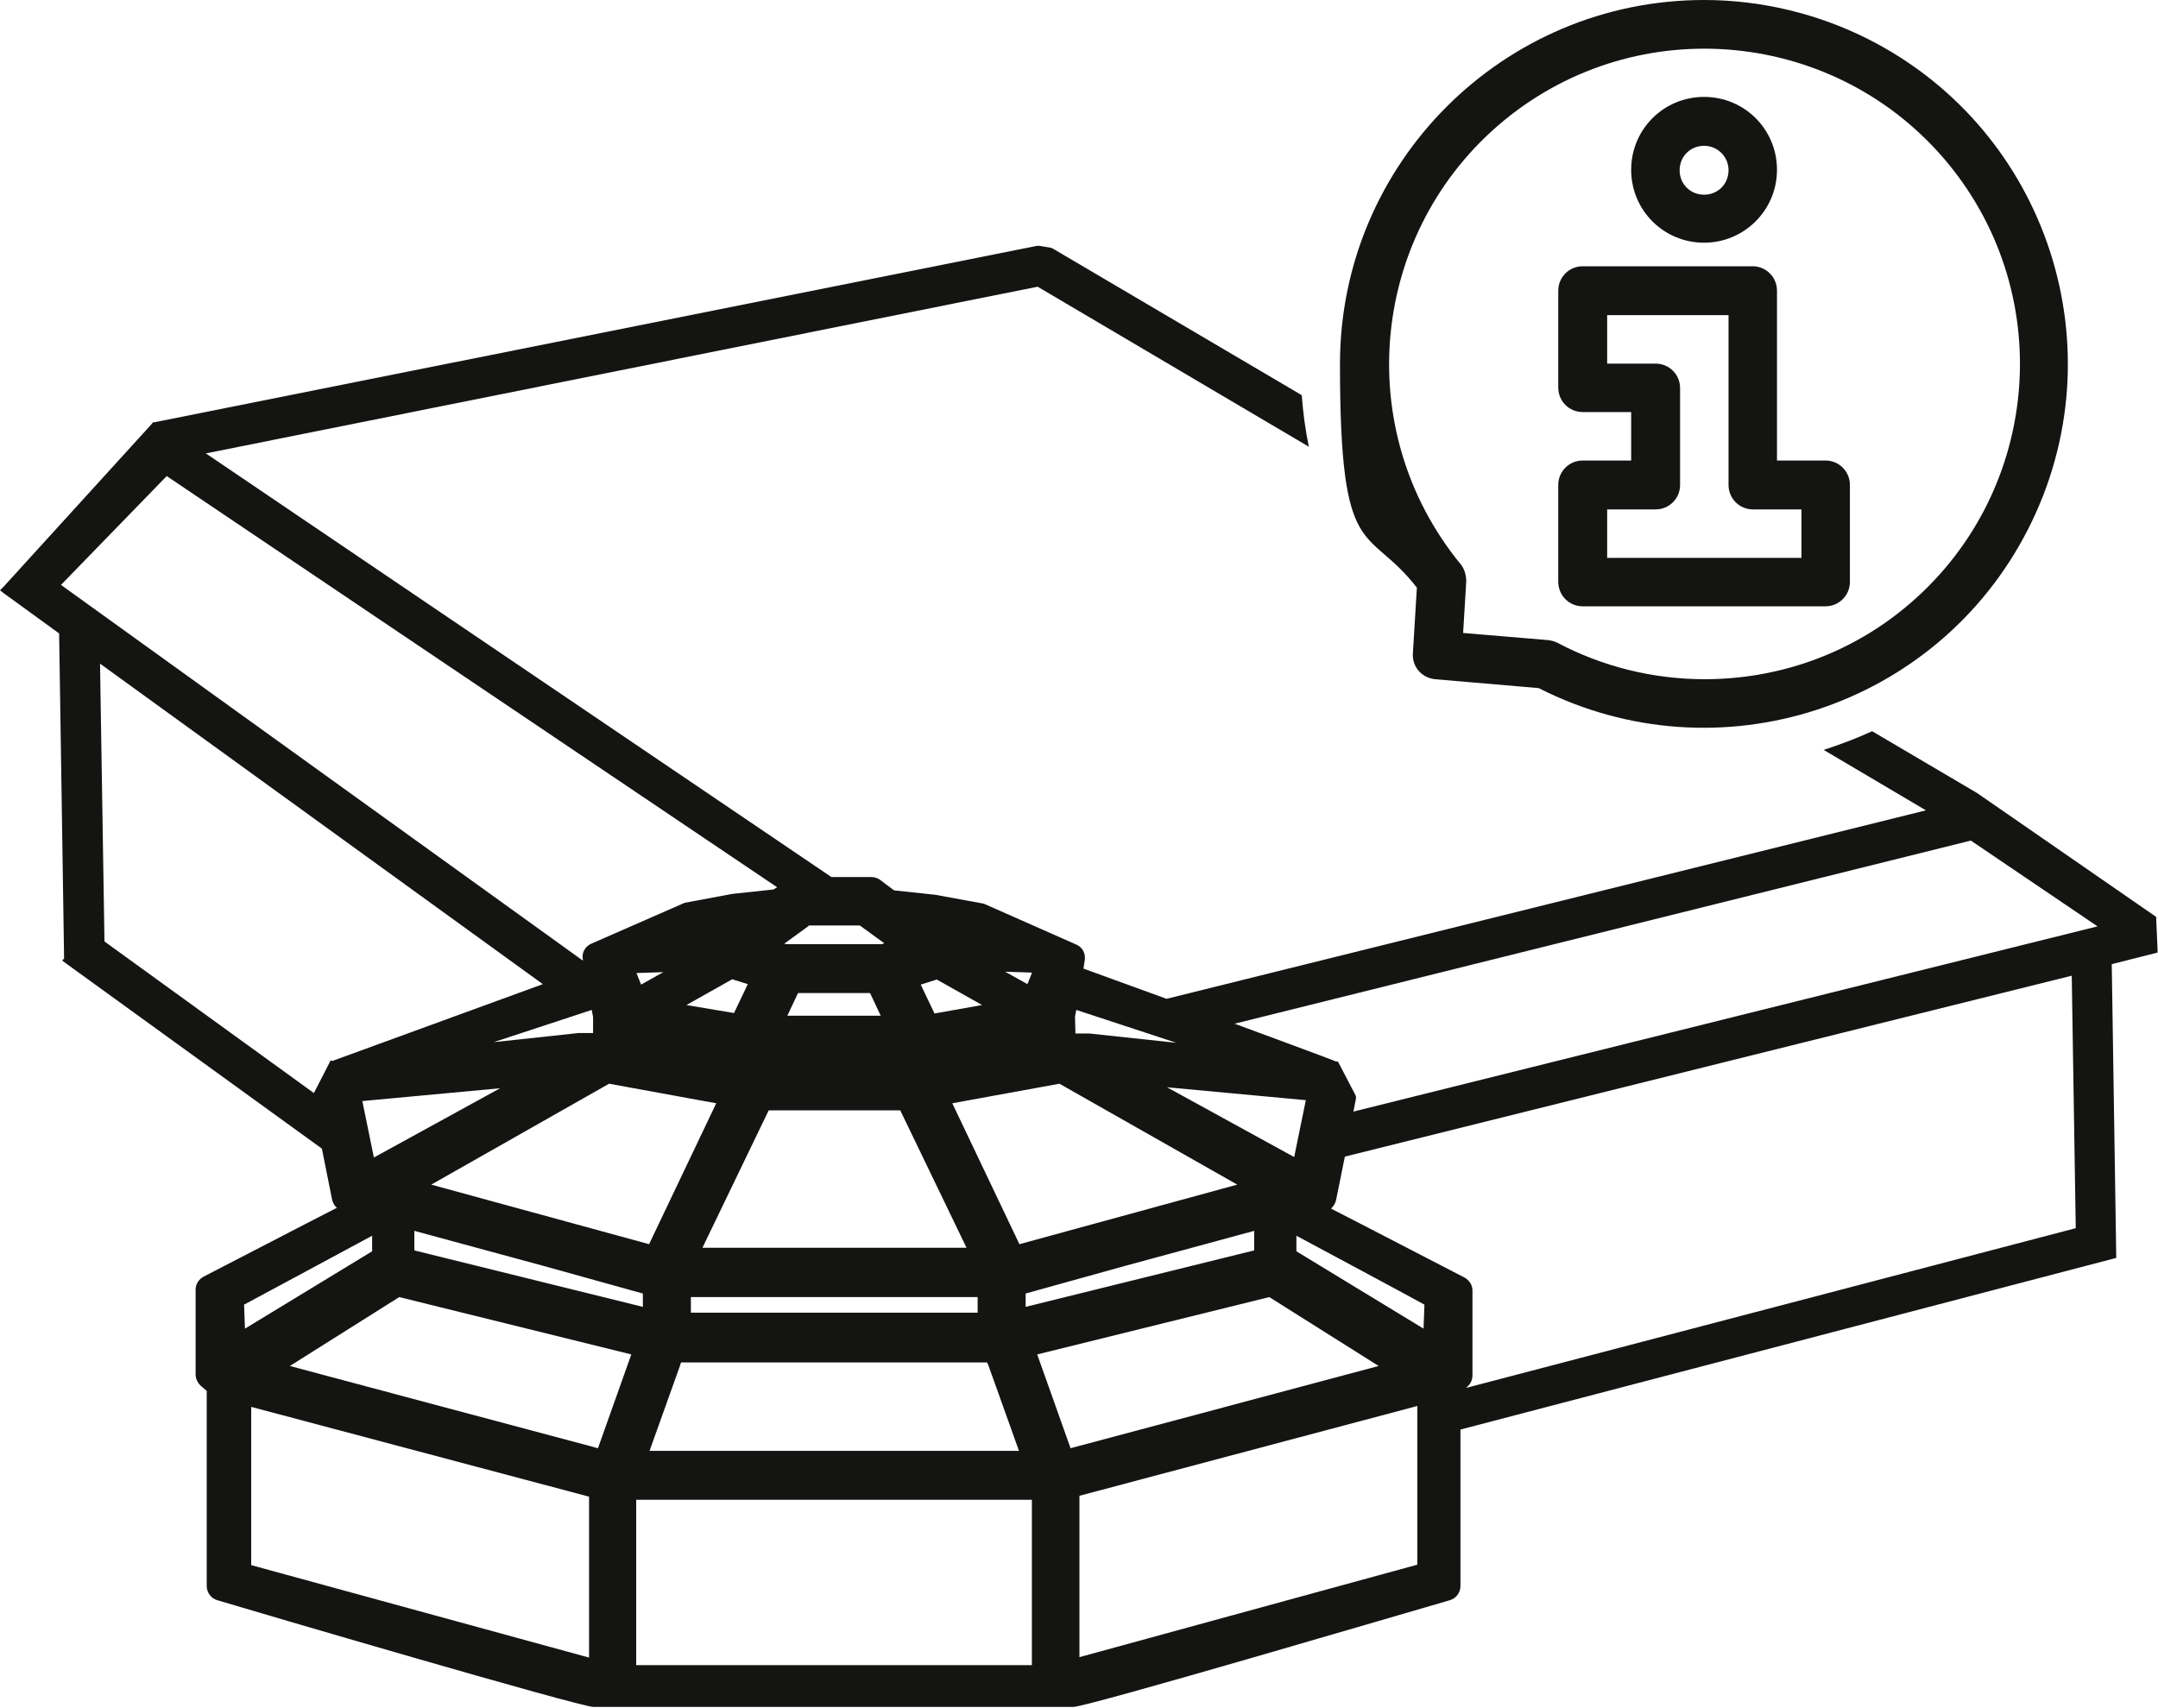 <?xml version="1.0" encoding="UTF-8"?>
<svg id="uuid-9448c38b-533f-475d-9cae-a6bfb71242b3" xmlns="http://www.w3.org/2000/svg" version="1.1" viewBox="0 0 485.4 384.2">
  <!-- Generator: Adobe Illustrator 29.5.0, SVG Export Plug-In . SVG Version: 2.1.0 Build 137)  -->
  <defs>
    <style>
      .st0 {
        fill: #141412;
      }
    </style>
  </defs>
  <polygon class="st0" points="485.4 214.5 485.4 214.5 485.4 214.5 485.4 214.5"/>
  <path class="st0" d="M485.3,213.6l-.3-6.8v-.5s-.4-.3-.4-.3l-39.9-27.6-23.6-13.9c-3.5,1.6-7.2,3-10.9,4.2l23,13.6-170.8,42.4-18.7-6.8.3-1.9c.2-1.5-.5-2.9-1.9-3.5l-20.8-9.2-10.9-2-9.3-1-3.2-2.4c-.6-.4-1.2-.6-2-.6h-8.9L46.3,102l187.1-37.5,61,36c-.8-3.8-1.3-7.7-1.6-11.6l-56.2-33.1h-.2c0-.1-.2-.1-.2-.1l-2.5-.4h-.2s-.2,0-.2,0L34.7,95h-.3c0,0-.2.3-.2.3L.8,132l-.8.8.9.7,12.4,9,1.1,72v1h.1l-.5.6.8.6,57.6,41.7,2.3,11.5c.2.7.5,1.4,1.1,1.8l-7,3.6-23,11.9c-1.1.6-1.8,1.7-1.8,2.9v19.1c0,.9.4,1.8,1.1,2.5l1.4,1.2v43.9c0,1.5,1,2.8,2.4,3.2,8.3,2.5,81.5,24,84.6,24h107.9c3.2,0,76.3-21.6,84.7-24,1.4-.4,2.4-1.7,2.4-3.2v-35.2l146.7-38.4.8-.2v-.8l-1-65.3,9.5-2.4.8-.2h0v-.9ZM241.8,228.7h0s.3-1.5.3-1.5l22.5,7.4-19.6-2.1h-3.1s-.1-3.8-.1-3.8h0ZM293.7,247.6l-2.6,12.7-28.6-15.7,31.2,2.9ZM232.1,218.9l-1,2.5-5-2.8,6,.2ZM238.3,243.8l40,22.7-49,13.4-15.1-31.7,24.1-4.4ZM282.1,276.9v4.4l-51.4,12.7v-3l22.3-6.2,29.1-7.9ZM112.7,244.7l-28.6,15.7-2.6-12.7,31.2-2.9ZM110.6,234.6l22.5-7.4.3,1.6v3.6h-3.3l-19.5,2.1ZM93.2,276.9l29.1,7.9,22.3,6.2h0v3l-51.4-12.7v-4.4ZM97,266.5l40-22.7,24.1,4.4h0l-15.1,31.7-49-13.4ZM143.2,218.9l6-.2-5,2.8-1-2.5ZM154.4,226.1h0l10.3-5.8,3.5,1.1-3.1,6.5-10.7-1.8ZM153,307l.2-.5h68.8s.3.6.3.6l6.9,19.3h-83.1s6.9-19.3,6.9-19.3ZM155.4,291.8h64.5s0,3.5,0,3.5h-64.5s0-3.5,0-3.5ZM210.6,220.3l10.3,5.8-10.7,1.9-3.1-6.5,3.5-1.1ZM202.5,249.8l14.9,30.9h-29.9c0,0-1,0-1,0h0s-28.5,0-28.5,0l14.9-30.9h15c0,0,1,0,1,0h0s0,0,0,0h13.6ZM177.1,228.5l2.4-5.1h16.2s2.4,5.1,2.4,5.1h-21s0,0,0,0ZM181.9,208.2h11.5s5.5,4,5.5,4l-.5.2h-21.5s-.5-.1-.5-.1l5.5-4ZM13.7,131.6l23.8-24.5,137.3,92.5-.8.5-9.3,1-10.7,2-21,9.2c-1.4.6-2.2,2.1-1.9,3.5v.3c0,0-117.5-84.6-117.5-84.6ZM74.7,238.6h-.4c0,.1-.2.5-.2.5l-3.5,6.8-47.1-34.1-1-62.5,99.6,72.1-47.4,17.3ZM54.9,293.5c3.6-1.9,23.2-12.5,28.8-15.5v3.5l-28.6,17.4-.2-5.4ZM132.5,372.9l-76-20.8v-35.6l76,20.2v36.3ZM142,304.7l-7.5,21.1-69.3-18.5,24.6-15.5,52.2,12.9h0ZM232.1,374.6h-89s0-37.2,0-37.2h89s0,37.2,0,37.2ZM240.8,325.8h0s-7.5-21.1-7.5-21.1l52.2-12.9,24.6,15.5-69.3,18.5ZM318.8,352l-76,20.8v-36.3l76-20.2v35.6ZM320.2,298.9l-28.6-17.4v-3.5c5.6,3,25.2,13.5,28.8,15.5l-.2,5.4ZM329.9,312h.2c0-.1,0-.1,0-.1.7-.6,1.1-1.5,1.1-2.5v-19.1c0-1.2-.7-2.3-1.8-2.9l-23-11.9-7-3.6c.5-.5.9-1.1,1.1-1.8l2-9.9,163.5-40.7.9,56.8-137,35.9ZM304.4,250.2l.6-3.1v-.4c0,0-.1-.3-.1-.3l-3.8-7.3-.2-.3h-.4c0-.1-22.8-8.5-22.8-8.5l165.6-41.2,28.5,19.3-167.5,41.7Z"/>
  <path class="st0" d="M356,136.4h54.6c3,0,5.5-2.4,5.5-5.5v-21.8c0-3-2.4-5.5-5.5-5.5h-10.9v-38.2c0-3-2.4-5.5-5.5-5.5h-38.2c-3,0-5.5,2.4-5.5,5.5v21.8c0,3,2.4,5.5,5.5,5.5h10.9v10.9h-10.9c-3,0-5.5,2.4-5.5,5.5v21.8c0,3,2.4,5.5,5.5,5.5ZM361.5,114.6h10.9c3,0,5.5-2.4,5.5-5.5v-21.8c0-3-2.4-5.5-5.5-5.5h-10.9v-10.9h27.3v38.2c0,3,2.4,5.5,5.5,5.5h10.9v10.9h-43.7v-10.9Z"/>
  <path class="st0" d="M383.3,54.6c9,0,16.4-7.3,16.4-16.4s-7.3-16.4-16.4-16.4-16.4,7.3-16.4,16.4,7.3,16.4,16.4,16.4ZM383.3,32.8c3,0,5.5,2.4,5.5,5.5s-2.4,5.5-5.5,5.5-5.5-2.4-5.5-5.5,2.4-5.5,5.5-5.5Z"/>
  <path class="st0" d="M317.8,147c-.2,3,2,5.5,5,5.8l23.3,2c40.3,20.5,89.6,4.5,110.1-35.8,20.5-40.3,4.5-89.6-35.8-110.1C409,3.1,396.2,0,383.3,0,338.1,0,301.4,36.7,301.4,81.9s6.1,35.9,17.3,50.3l-.9,14.8ZM338.3,27.1h0c30.3-24.9,75-20.5,99.9,9.7,24.9,30.3,20.5,75-9.7,99.9-12.7,10.5-28.6,16.1-45.1,16.1-11.5,0-22.9-2.8-33.1-8.2-.6-.3-1.3-.5-2.1-.6l-19.1-1.6.7-11.6c0-1.4-.4-2.8-1.2-3.8-24.9-30.3-20.5-75,9.7-99.9Z"/>
</svg>